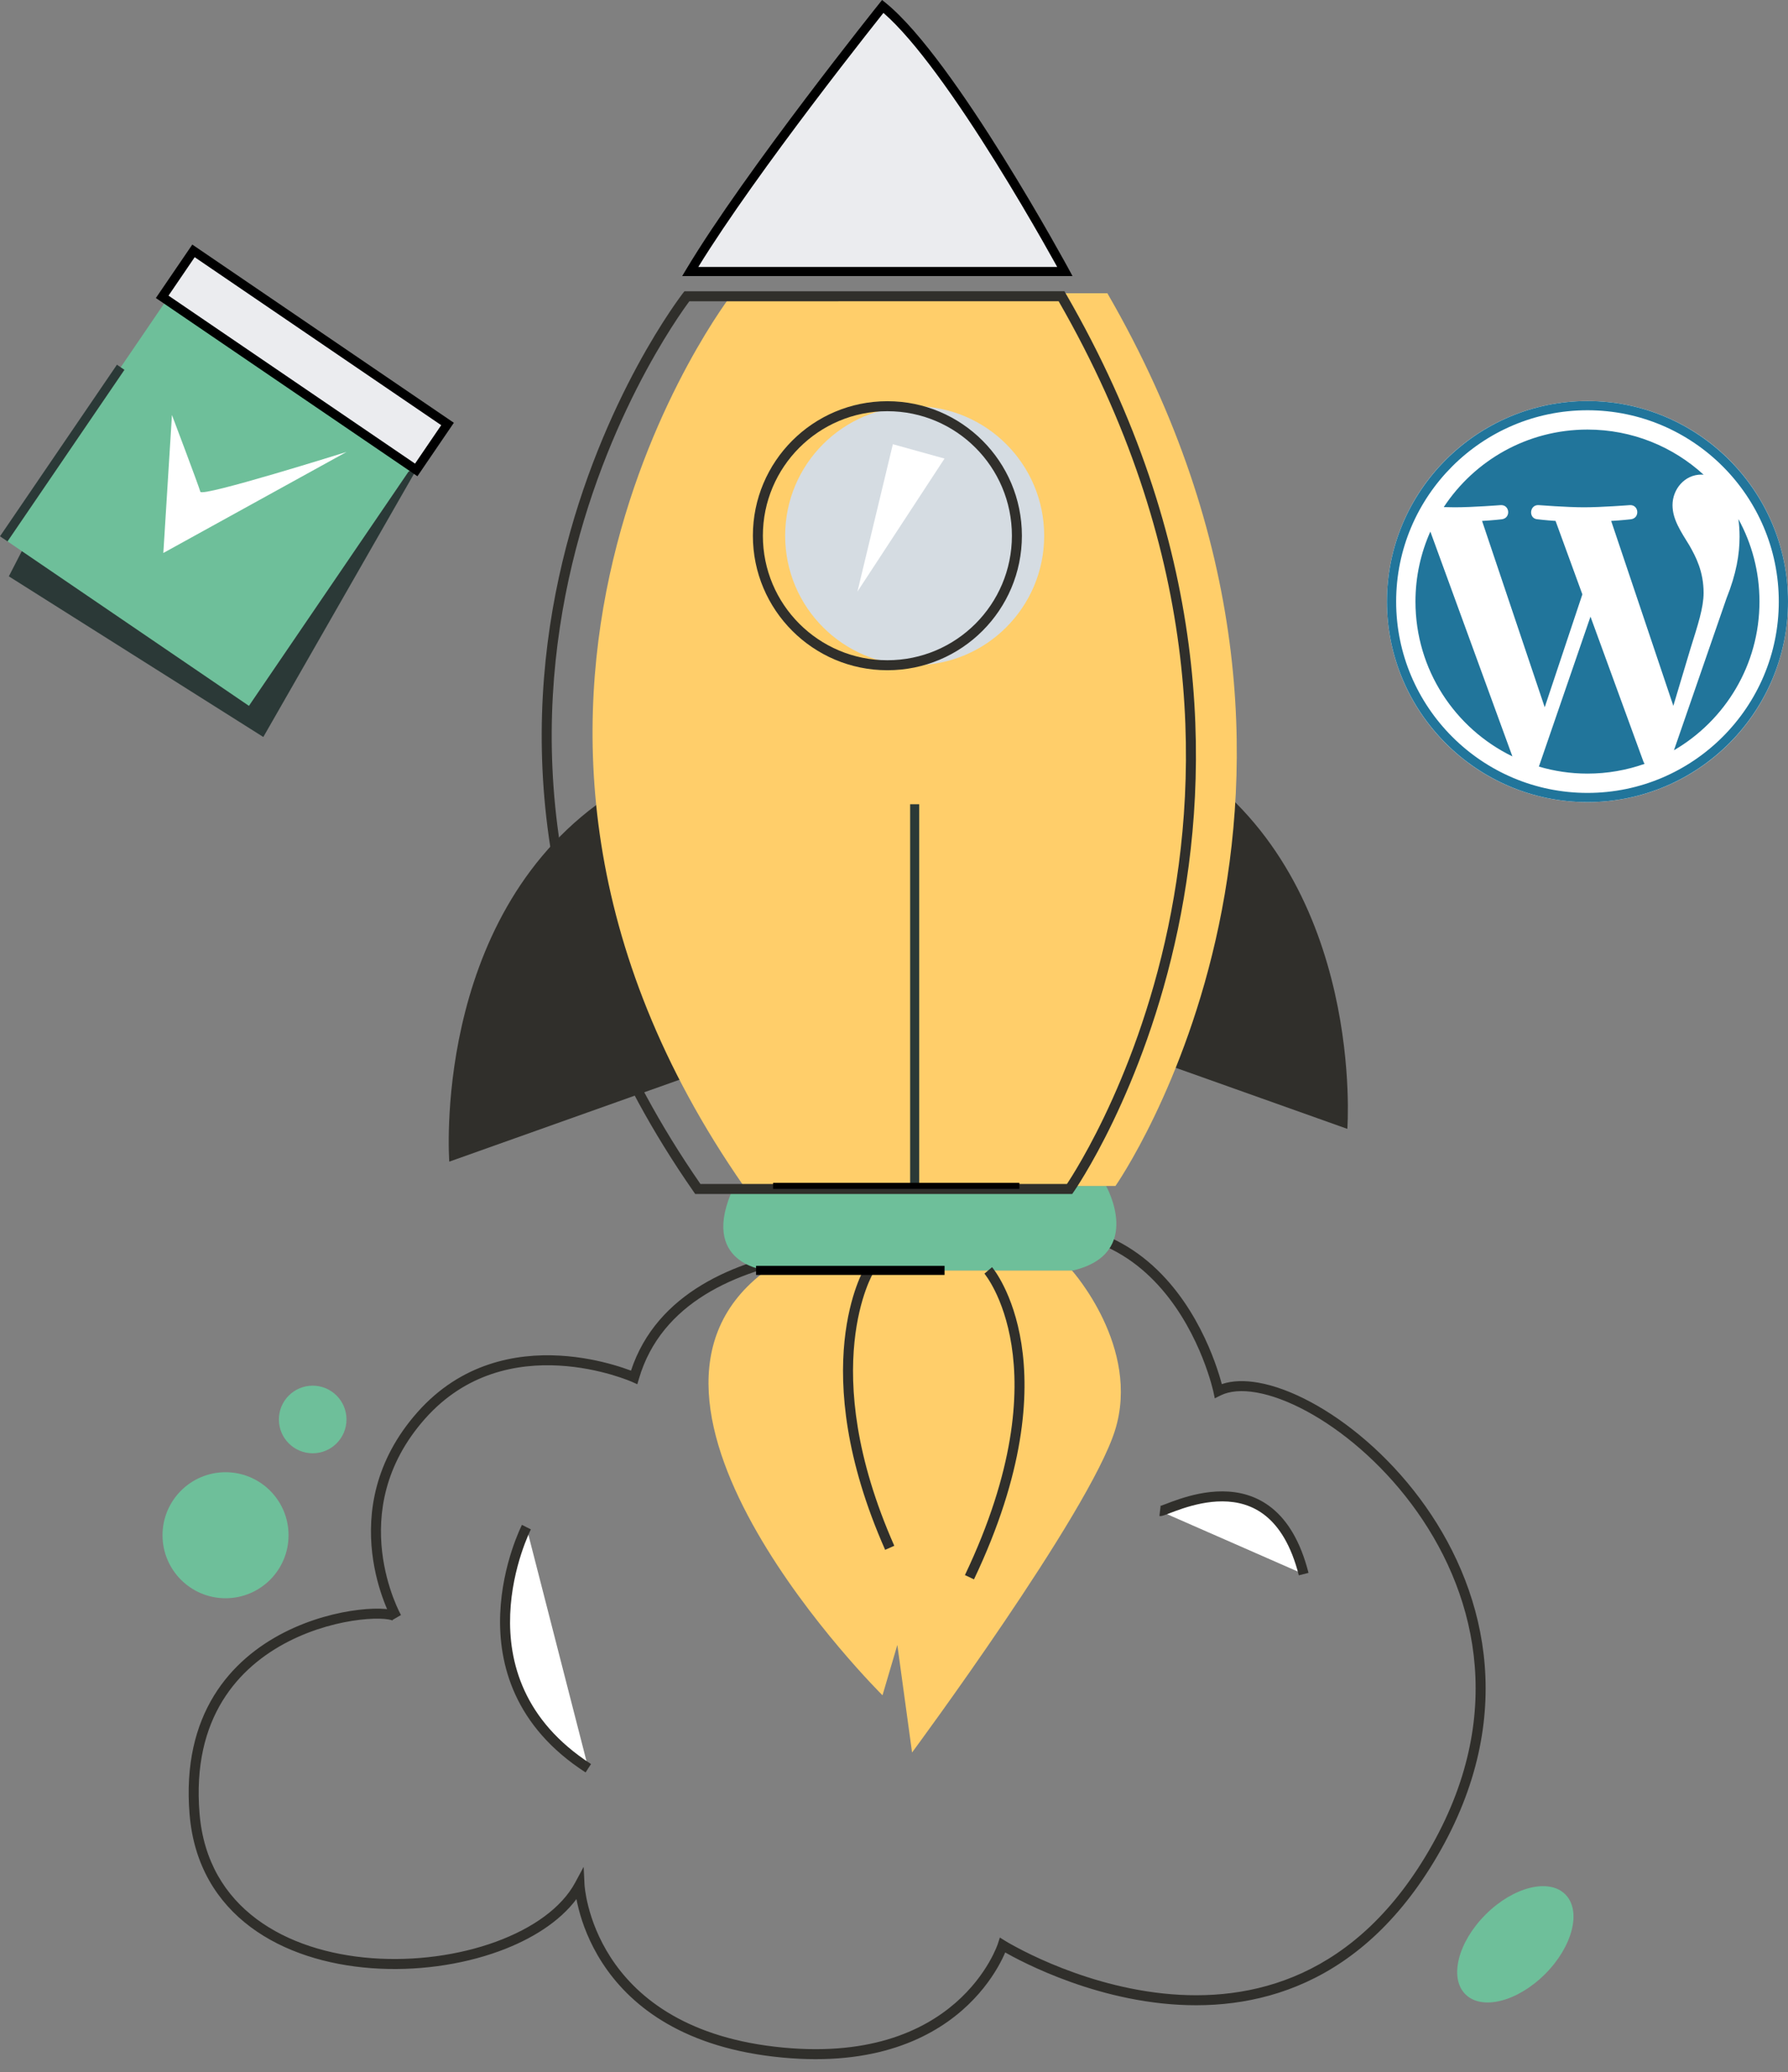<svg width="107" height="124" viewBox="0 0 107 124" fill="none" xmlns="http://www.w3.org/2000/svg">
<rect x="0" y="0" width="107" height="124" fill="#808080" stroke="none"/>
<path d="M1.303 32.983L0.529 34.489L15.758 44.103L24.905 28.124L1.303 32.983Z" fill="#2B3937"/>
<path d="M36.162 47.826L42.116 64.096L26.887 69.514C26.887 69.514 25.797 55.04 36.162 47.826Z" fill="#302F2B"/>
<path d="M71.353 45.863L65.4 62.133L80.629 67.553C80.629 67.553 81.718 53.077 71.353 45.863Z" fill="#302F2B"/>
<path fill-rule="evenodd" clip-rule="evenodd" d="M73.117 82.828C73.746 82.613 74.498 82.599 75.306 82.742C76.27 82.912 77.343 83.312 78.448 83.906C80.659 85.094 83.03 87.079 84.955 89.655C88.809 94.814 90.886 102.374 86.242 110.667C83.927 114.8 81.115 117.258 78.187 118.604C75.262 119.949 72.243 120.176 69.529 119.886C66.816 119.596 64.397 118.789 62.659 118.056C61.79 117.69 61.088 117.341 60.604 117.084C60.423 116.988 60.273 116.905 60.155 116.838C60.154 116.841 60.152 116.844 60.151 116.847C60.058 117.065 59.913 117.371 59.704 117.732C59.285 118.455 58.608 119.402 57.571 120.306C55.487 122.122 51.983 123.737 46.291 123.072C40.592 122.405 37.6 119.864 36.043 117.459C35.268 116.262 34.853 115.108 34.633 114.251C34.575 114.028 34.531 113.824 34.496 113.645C33.489 114.992 31.826 116.05 29.874 116.762C27.589 117.597 24.865 117.975 22.221 117.778C19.578 117.581 16.991 116.808 14.995 115.317C12.992 113.82 11.598 111.609 11.346 108.58C11.097 105.584 11.71 103.262 12.796 101.484C13.881 99.709 15.424 98.496 17.003 97.69C18.581 96.885 20.204 96.484 21.466 96.335C22.097 96.26 22.646 96.248 23.06 96.283C23.096 96.286 23.131 96.29 23.165 96.293C23.105 96.154 23.04 95.993 22.973 95.814C22.708 95.111 22.41 94.112 22.274 92.929C22.001 90.558 22.381 87.446 24.981 84.51C27.593 81.56 30.881 80.975 33.492 81.122C34.797 81.195 35.938 81.451 36.753 81.688C37.161 81.806 37.488 81.92 37.714 82.005C37.73 82.011 37.745 82.017 37.76 82.023C39.31 77.339 44.014 75.457 48.252 74.733C50.43 74.362 52.517 74.29 54.057 74.31C54.828 74.32 55.464 74.354 55.907 74.385C56.129 74.4 56.303 74.415 56.422 74.426C56.466 74.43 56.502 74.434 56.531 74.437C59.894 73.096 62.632 72.946 64.85 73.505C67.082 74.067 68.756 75.338 69.992 76.773C71.225 78.205 72.026 79.805 72.519 81.041C72.765 81.66 72.936 82.191 73.044 82.568C73.073 82.665 73.097 82.752 73.117 82.828ZM37.826 82.695L37.826 82.695L37.823 82.693C37.82 82.692 37.815 82.69 37.808 82.687C37.795 82.681 37.774 82.672 37.747 82.661C37.692 82.638 37.61 82.606 37.503 82.565C37.29 82.485 36.977 82.376 36.586 82.262C35.802 82.034 34.707 81.789 33.459 81.719C30.964 81.579 27.881 82.137 25.429 84.906C22.966 87.688 22.61 90.618 22.868 92.861C22.998 93.984 23.281 94.934 23.532 95.604C23.658 95.938 23.775 96.201 23.86 96.379C23.903 96.469 23.937 96.537 23.961 96.582C23.968 96.595 23.974 96.606 23.979 96.615C23.982 96.622 23.985 96.627 23.988 96.632C23.99 96.637 23.993 96.641 23.994 96.643L23.995 96.646L23.995 96.646C23.995 96.646 23.995 96.646 23.987 96.651L23.478 96.947C23.491 96.968 23.504 96.979 23.508 96.982C23.507 96.982 23.506 96.981 23.504 96.98C23.492 96.973 23.466 96.961 23.421 96.947C23.329 96.92 23.192 96.895 23.009 96.879C22.645 96.849 22.139 96.858 21.537 96.929C20.333 97.071 18.78 97.455 17.275 98.223C15.77 98.99 14.321 100.136 13.307 101.796C12.294 103.454 11.702 105.646 11.942 108.531C12.18 111.383 13.482 113.44 15.353 114.838C17.233 116.242 19.701 116.99 22.265 117.181C24.829 117.372 27.467 117.004 29.669 116.2C31.879 115.393 33.609 114.163 34.418 112.661L34.928 111.714L34.98 112.788L34.98 112.789L34.98 112.792C34.981 112.795 34.981 112.8 34.981 112.808C34.983 112.822 34.984 112.844 34.987 112.874C34.992 112.933 35.002 113.022 35.018 113.137C35.05 113.366 35.108 113.698 35.212 114.102C35.42 114.91 35.812 116.002 36.545 117.134C38.004 119.386 40.835 121.831 46.361 122.477C51.895 123.125 55.229 121.553 57.178 119.855C58.156 119.002 58.794 118.11 59.186 117.432C59.382 117.094 59.516 116.81 59.601 116.612C59.643 116.513 59.673 116.436 59.692 116.384C59.699 116.365 59.705 116.35 59.709 116.338C59.71 116.334 59.712 116.33 59.713 116.327C59.714 116.323 59.715 116.32 59.716 116.318L59.717 116.314L59.718 116.311L59.718 116.311L59.835 115.945L60.161 116.148C60.161 116.148 60.161 116.148 60.003 116.402L60.161 116.148L60.161 116.148L60.163 116.149L60.171 116.154C60.179 116.159 60.19 116.166 60.206 116.175C60.236 116.194 60.283 116.221 60.344 116.257C60.467 116.327 60.649 116.43 60.885 116.555C61.356 116.806 62.041 117.146 62.892 117.505C64.595 118.223 66.955 119.009 69.593 119.291C72.229 119.573 75.133 119.35 77.937 118.061C80.737 116.773 83.46 114.411 85.72 110.375C90.226 102.329 88.219 95.023 84.475 90.013C82.601 87.504 80.295 85.578 78.165 84.433C77.1 83.861 76.088 83.488 75.202 83.331C74.312 83.174 73.578 83.238 73.043 83.505L72.697 83.678L72.617 83.3L72.617 83.299L72.617 83.298L72.615 83.292C72.615 83.289 72.614 83.285 72.613 83.281C72.612 83.276 72.611 83.271 72.609 83.264C72.604 83.24 72.595 83.203 72.583 83.155C72.559 83.058 72.522 82.915 72.47 82.734C72.365 82.373 72.201 81.861 71.963 81.263C71.486 80.064 70.714 78.529 69.538 77.163C68.364 75.799 66.791 74.61 64.704 74.085C62.618 73.56 59.988 73.69 56.685 75.019L56.614 75.048L56.539 75.039L56.537 75.039L56.529 75.038C56.522 75.037 56.511 75.036 56.497 75.035C56.468 75.032 56.424 75.027 56.367 75.022C56.252 75.011 56.083 74.997 55.866 74.982C55.432 74.951 54.808 74.918 54.05 74.908C52.532 74.888 50.484 74.959 48.353 75.323C44.066 76.055 39.573 77.944 38.236 82.506L38.139 82.835L37.826 82.695Z" fill="#302F2B"/>
<path d="M45.857 76.022H64.143C64.143 76.022 68.278 80.627 66.728 85.589C65.178 90.551 54.581 104.872 54.581 104.872L53.7 98.437L52.812 101.449C52.812 101.449 35.121 83.928 45.857 76.022Z" fill="#FFCE6A"/>
<path d="M43.941 70.969H66.191C66.191 70.969 68.486 75.016 64.213 76.027H45.928C45.928 76.027 41.696 75.696 43.941 70.969Z" fill="#6EBF9A"/>
<path d="M43.846 17.544C43.846 17.544 24.547 42.294 44.503 70.97H66.753C66.753 70.97 83.409 47.184 66.269 17.549L43.846 17.544Z" fill="#FFCE6A"/>
<path fill-rule="evenodd" clip-rule="evenodd" d="M63.699 17.428L63.785 17.578C72.397 32.469 72.522 45.901 70.487 55.613C69.47 60.467 67.915 64.389 66.613 67.1C65.962 68.455 65.374 69.508 64.947 70.223C64.734 70.581 64.562 70.854 64.442 71.039C64.382 71.131 64.335 71.201 64.303 71.248C64.287 71.272 64.275 71.29 64.267 71.302L64.257 71.316L64.254 71.32L64.254 71.321C64.253 71.322 64.253 71.322 64.008 71.15L64.253 71.322L64.164 71.449H41.603L41.514 71.321C31.48 56.906 31.31 43.461 33.657 33.621C34.83 28.704 36.63 24.69 38.136 21.904C38.89 20.511 39.571 19.424 40.064 18.685C40.311 18.315 40.511 18.032 40.649 17.841C40.718 17.745 40.773 17.672 40.809 17.623C40.828 17.599 40.842 17.58 40.852 17.567L40.863 17.553L40.866 17.549L40.867 17.548C40.867 17.547 40.867 17.547 41.103 17.731L40.867 17.547L40.957 17.432L63.699 17.428ZM41.252 18.03C41.221 18.073 41.181 18.127 41.134 18.192C40.999 18.377 40.804 18.654 40.562 19.017C40.078 19.743 39.407 20.814 38.663 22.189C37.175 24.94 35.397 28.905 34.239 33.76C31.932 43.432 32.083 56.646 41.916 70.851H63.849C63.875 70.813 63.905 70.767 63.94 70.713C64.056 70.534 64.225 70.268 64.433 69.917C64.851 69.216 65.431 68.178 66.073 66.841C67.359 64.165 68.897 60.288 69.902 55.491C71.904 45.932 71.795 32.711 63.353 18.027L41.252 18.03Z" fill="#302F2B"/>
<path d="M52.829 0.383C52.829 0.383 44.816 10.387 41.304 16.248H63.727C63.727 16.248 56.934 3.708 52.829 0.383Z" fill="#EBECEF"/>
<path fill-rule="evenodd" clip-rule="evenodd" d="M52.787 0L53 0.172C54.054 1.026 55.265 2.457 56.482 4.104C57.702 5.755 58.94 7.641 60.048 9.419C61.156 11.198 62.135 12.873 62.837 14.102C63.188 14.717 63.47 15.221 63.664 15.571C63.761 15.747 63.837 15.883 63.888 15.976C63.904 16.006 63.918 16.031 63.929 16.052C63.935 16.064 63.941 16.074 63.946 16.082L63.965 16.119C63.965 16.119 63.966 16.119 63.727 16.249L63.966 16.119L64.183 16.521H40.824L41.071 16.109C42.834 13.165 45.724 9.188 48.166 5.954C49.389 4.336 50.501 2.901 51.308 1.87C51.711 1.355 52.038 0.941 52.264 0.656C52.378 0.513 52.466 0.403 52.525 0.328C52.555 0.29 52.578 0.262 52.593 0.243L52.616 0.214C52.617 0.213 52.617 0.213 52.829 0.383L52.616 0.214L52.787 0ZM52.867 0.771C52.818 0.833 52.759 0.907 52.691 0.994C52.465 1.278 52.139 1.692 51.736 2.206C50.931 3.234 49.82 4.667 48.6 6.282C46.271 9.366 43.55 13.107 41.787 15.977H63.267C63.243 15.933 63.217 15.886 63.189 15.835C62.995 15.487 62.715 14.985 62.365 14.372C61.665 13.147 60.689 11.478 59.586 9.707C58.482 7.935 57.253 6.062 56.044 4.427C54.917 2.9 53.819 1.596 52.867 0.771Z" fill="black"/>
<path d="M54.736 39.808C59.017 39.808 62.487 36.339 62.487 32.058C62.487 27.778 59.017 24.308 54.736 24.308C50.456 24.308 46.986 27.778 46.986 32.058C46.986 36.339 50.456 39.808 54.736 39.808Z" fill="#D5DCE2"/>
<path fill-rule="evenodd" clip-rule="evenodd" d="M53.104 24.607C48.989 24.607 45.653 27.943 45.653 32.058C45.653 36.174 48.989 39.51 53.104 39.51C57.219 39.51 60.556 36.174 60.556 32.058C60.556 27.943 57.219 24.607 53.104 24.607ZM45.055 32.058C45.055 27.613 48.658 24.009 53.104 24.009C57.55 24.009 61.154 27.613 61.154 32.058C61.154 36.504 57.55 40.108 53.104 40.108C48.658 40.108 45.055 36.504 45.055 32.058Z" fill="#302F2B"/>
<path fill-rule="evenodd" clip-rule="evenodd" d="M54.465 70.963V48.127H55.009V70.963H54.465Z" fill="#2B3937"/>
<path d="M24.892 27.571L10.223 17.576L0.228 32.245L14.897 42.24L24.892 27.571Z" fill="#6EBF9A"/>
<path d="M26.782 25.373L11.58 15.014L9.706 17.763L24.909 28.122L26.782 25.373Z" fill="#EBECEF"/>
<path fill-rule="evenodd" clip-rule="evenodd" d="M11.508 14.636L27.16 25.3L24.98 28.499L9.328 17.834L11.508 14.636ZM11.651 15.391L10.084 17.691L24.837 27.744L26.404 25.444L11.651 15.391Z" fill="black"/>
<path d="M10.29 24.835L9.775 33.091L20.738 27.045C20.738 27.045 12.078 29.765 11.989 29.427C11.9 29.09 10.29 24.835 10.29 24.835Z" fill="white"/>
<path d="M53.432 26.583L51.312 35.401L56.523 27.442L53.432 26.583Z" fill="white"/>
<path fill-rule="evenodd" clip-rule="evenodd" d="M51.745 75.868C51.746 75.868 51.746 75.867 52.002 76.022C52.258 76.177 52.258 76.177 52.258 76.177L52.257 76.178C52.256 76.18 52.254 76.183 52.251 76.188C52.246 76.198 52.237 76.213 52.226 76.233C52.204 76.274 52.17 76.338 52.129 76.423C52.046 76.595 51.931 76.855 51.807 77.201C51.559 77.895 51.273 78.936 51.134 80.312C50.854 83.061 51.155 87.159 53.517 92.502L52.97 92.744C50.568 87.311 50.248 83.109 50.538 80.251C50.684 78.824 50.981 77.735 51.244 77C51.376 76.632 51.499 76.353 51.59 76.163C51.636 76.069 51.674 75.997 51.7 75.947C51.714 75.922 51.725 75.903 51.732 75.89C51.736 75.883 51.739 75.878 51.742 75.874L51.744 75.87L51.745 75.868L51.745 75.868ZM52.258 76.177C52.258 76.176 52.258 76.176 52.258 76.176L52.258 76.177Z" fill="#302F2B"/>
<path fill-rule="evenodd" clip-rule="evenodd" d="M58.912 76.216C58.912 76.216 58.912 76.216 59.14 76.022C59.367 75.828 59.367 75.828 59.368 75.829L59.368 75.829L59.37 75.831L59.373 75.835C59.377 75.839 59.381 75.844 59.386 75.851C59.397 75.865 59.412 75.884 59.431 75.908C59.469 75.958 59.522 76.031 59.586 76.126C59.715 76.318 59.889 76.602 60.077 76.982C60.453 77.741 60.886 78.881 61.126 80.419C61.606 83.498 61.311 88.149 58.286 94.512L57.745 94.255C60.727 87.984 60.994 83.454 60.535 80.511C60.305 79.038 59.892 77.956 59.541 77.247C59.365 76.893 59.204 76.631 59.089 76.46C59.032 76.374 58.986 76.311 58.955 76.271C58.94 76.251 58.928 76.236 58.921 76.227C58.917 76.222 58.914 76.219 58.913 76.218L58.912 76.216L58.912 76.216ZM58.912 76.216C58.912 76.216 58.912 76.216 58.912 76.216L58.912 76.216Z" fill="#302F2B"/>
<path d="M92.463 118.131C94.115 116.48 94.656 114.345 93.672 113.361C92.689 112.378 90.553 112.919 88.902 114.57C87.251 116.221 86.71 118.357 87.693 119.34C88.677 120.324 90.812 119.782 92.463 118.131Z" fill="#6EBF9A"/>
<path d="M13.497 95.641C15.58 95.641 17.268 93.953 17.268 91.871C17.268 89.788 15.58 88.1 13.497 88.1C11.415 88.1 9.726 89.788 9.726 91.871C9.726 93.953 11.415 95.641 13.497 95.641Z" fill="#6EBF9A"/>
<path d="M18.712 86.967C19.829 86.967 20.735 86.061 20.735 84.943C20.735 83.826 19.829 82.92 18.712 82.92C17.595 82.92 16.689 83.826 16.689 84.943C16.689 86.061 17.595 86.967 18.712 86.967Z" fill="#6EBF9A"/>
<path fill-rule="evenodd" clip-rule="evenodd" d="M56.525 76.294H45.246V75.75H56.525V76.294Z" fill="black"/>
<path fill-rule="evenodd" clip-rule="evenodd" d="M61.003 71.145H46.263V70.782H61.003V71.145Z" fill="black"/>
<path d="M31.503 91.386C31.503 91.386 26.884 100.441 35.207 105.815L31.503 91.386Z" fill="white"/>
<path fill-rule="evenodd" clip-rule="evenodd" d="M31.236 91.249C31.236 91.249 31.236 91.249 31.503 91.385C31.769 91.52 31.769 91.52 31.769 91.52L31.769 91.521L31.767 91.525C31.765 91.529 31.762 91.535 31.758 91.543C31.75 91.558 31.739 91.583 31.723 91.615C31.693 91.68 31.649 91.776 31.596 91.901C31.488 92.153 31.344 92.519 31.195 92.976C30.898 93.891 30.588 95.163 30.532 96.596C30.421 99.449 31.314 102.945 35.369 105.563L35.044 106.065C30.776 103.31 29.817 99.591 29.934 96.573C29.993 95.07 30.317 93.742 30.626 92.791C30.781 92.315 30.932 91.932 31.045 91.667C31.102 91.534 31.149 91.431 31.182 91.36C31.199 91.325 31.212 91.298 31.221 91.279C31.226 91.27 31.229 91.262 31.232 91.257L31.235 91.251L31.236 91.25L31.236 91.249Z" fill="#302F2B"/>
<path d="M69.419 90.426C69.822 90.475 76.127 86.771 78.016 94.197L69.419 90.426Z" fill="white"/>
<path fill-rule="evenodd" clip-rule="evenodd" d="M69.54 90.712C69.51 90.718 69.45 90.731 69.383 90.723L69.455 90.129C69.432 90.126 69.414 90.127 69.406 90.128C69.407 90.128 69.407 90.128 69.408 90.128C69.418 90.126 69.437 90.12 69.468 90.11C69.529 90.09 69.611 90.059 69.72 90.018C69.739 90.01 69.759 90.003 69.78 89.995C69.987 89.915 70.258 89.811 70.573 89.707C71.264 89.478 72.184 89.241 73.162 89.246C74.143 89.25 75.192 89.499 76.121 90.249C77.047 90.998 77.823 92.223 78.306 94.123L77.726 94.27C77.265 92.457 76.544 91.361 75.745 90.714C74.947 90.069 74.04 89.848 73.159 89.844C72.274 89.84 71.424 90.056 70.761 90.275C70.46 90.375 70.201 90.474 69.994 90.553C69.973 90.561 69.953 90.569 69.933 90.577C69.828 90.617 69.731 90.653 69.655 90.679C69.617 90.691 69.577 90.703 69.54 90.712ZM69.402 90.129C69.402 90.129 69.403 90.129 69.406 90.128C69.403 90.129 69.402 90.129 69.402 90.129Z" fill="#302F2B"/>
<path fill-rule="evenodd" clip-rule="evenodd" d="M0 32.093L6.998 21.825L7.447 22.131L0.449 32.4L0 32.093Z" fill="#2B3937"/>
<circle cx="95" cy="36" r="12" fill="white"/>
<path d="M84.706 35.999C84.706 40.074 87.074 43.595 90.507 45.264L85.597 31.81C85.026 33.09 84.706 34.507 84.706 35.999ZM101.949 35.48C101.949 34.208 101.492 33.327 101.1 32.641C100.578 31.793 100.089 31.075 100.089 30.227C100.089 29.281 100.807 28.4 101.818 28.4C101.863 28.4 101.907 28.405 101.951 28.408C100.12 26.73 97.68 25.706 95 25.706C91.403 25.706 88.24 27.551 86.399 30.346C86.64 30.353 86.868 30.358 87.061 30.358C88.138 30.358 89.805 30.227 89.805 30.227C90.36 30.195 90.425 31.01 89.871 31.075C89.871 31.075 89.313 31.141 88.692 31.173L92.441 42.324L94.694 35.567L93.09 31.173C92.536 31.14 92.011 31.075 92.011 31.075C91.456 31.042 91.521 30.194 92.076 30.227C92.076 30.227 93.776 30.358 94.787 30.358C95.864 30.358 97.531 30.227 97.531 30.227C98.086 30.194 98.151 31.009 97.597 31.075C97.597 31.075 97.038 31.14 96.418 31.173L100.138 42.239L101.165 38.808C101.61 37.384 101.949 36.361 101.949 35.48ZM95.18 36.9L92.092 45.874C93.014 46.146 93.989 46.294 95 46.294C96.198 46.294 97.348 46.087 98.418 45.71C98.391 45.666 98.365 45.62 98.345 45.569L95.18 36.9ZM104.032 31.061C104.077 31.388 104.102 31.74 104.102 32.119C104.102 33.164 103.907 34.338 103.319 35.806L100.175 44.897C103.235 43.113 105.293 39.797 105.293 35.999C105.294 34.21 104.836 32.527 104.032 31.061ZM95 24C88.383 24 83 29.383 83 35.999C83 42.617 88.383 47.999 95 47.999C101.616 47.999 107 42.617 107 35.999C107 29.383 101.616 24 95 24ZM95 47.449C88.687 47.449 83.55 42.313 83.55 35.999C83.55 29.686 88.686 24.55 95 24.55C101.313 24.55 106.449 29.686 106.449 35.999C106.449 42.313 101.313 47.449 95 47.449Z" fill="#21759B"/>
</svg>
